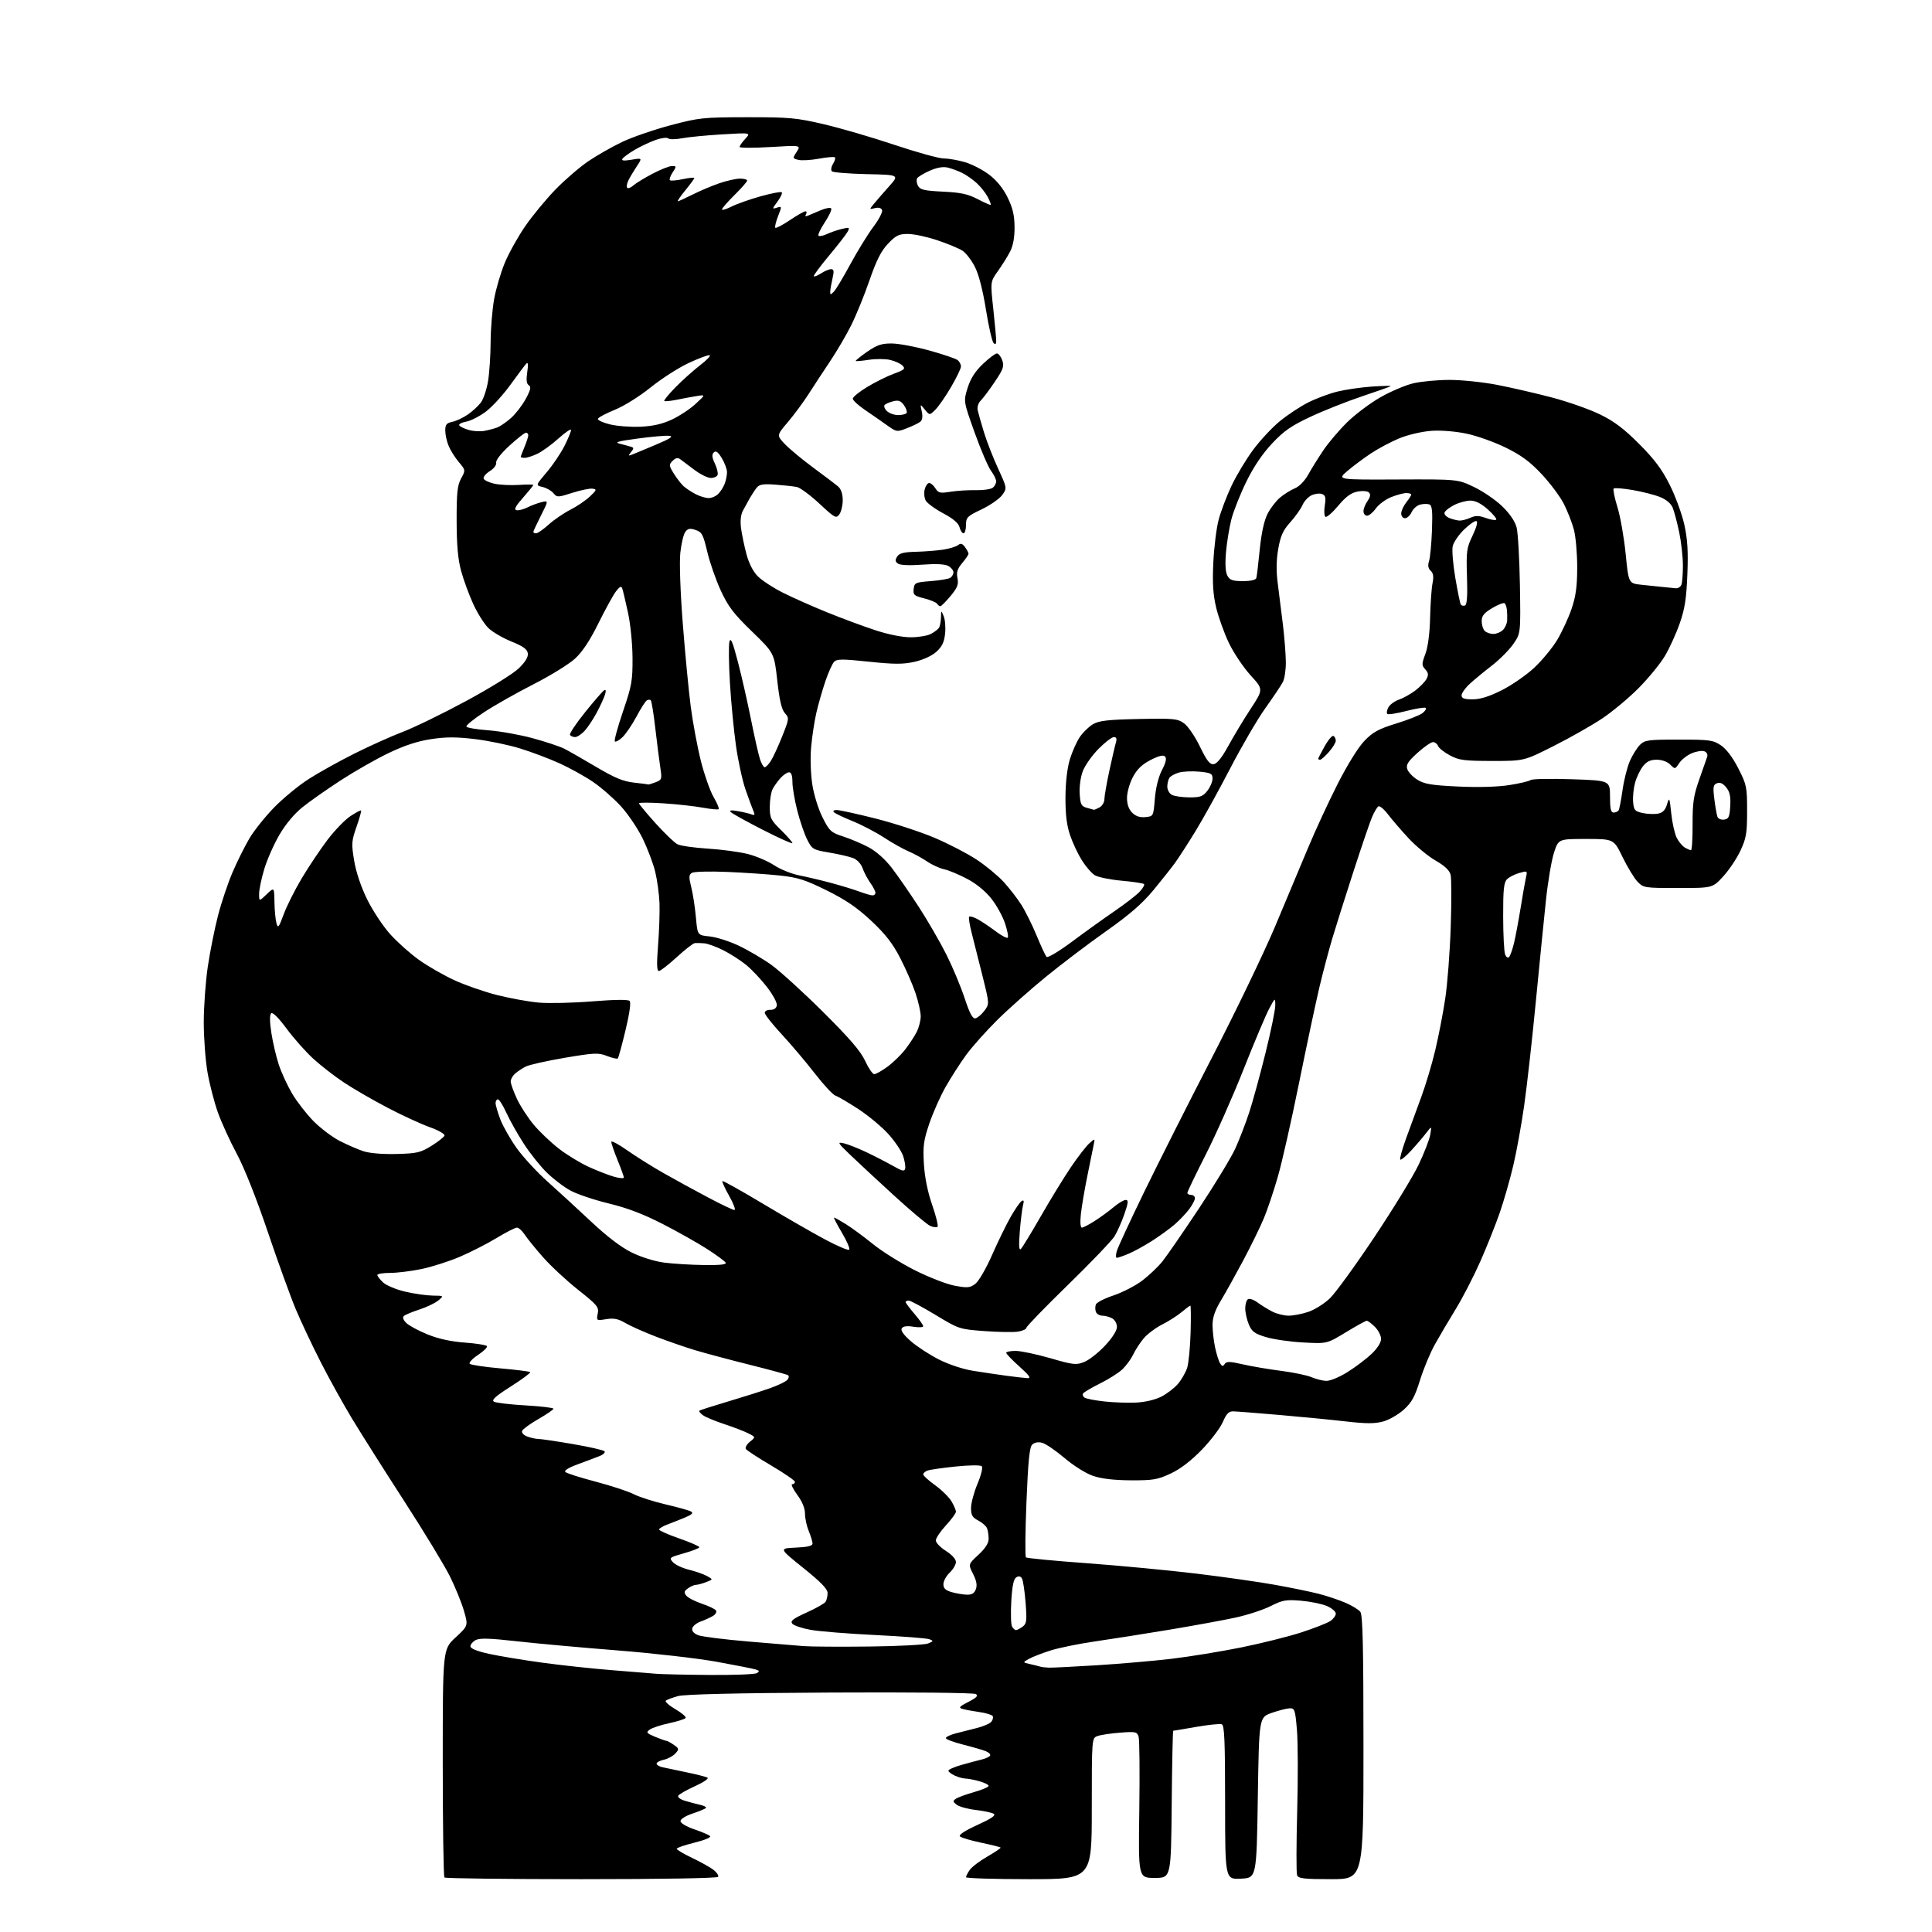<?xml version="1.0" encoding="UTF-8" standalone="no"?>
<svg 
  version="1.1" 
  xmlns="http://www.w3.org/2000/svg" 
  xmlns:xlink="http://www.w3.org/1999/xlink" 
  xmlns:svg="http://www.w3.org/2000/svg"
  xmlns:rdf="http://www.w3.org/1999/02/22-rdf-syntax-ns#"
  xmlns:cc="http://creativecommons.org/ns#"
  xmlns:dc="http://purl.org/dc/elements/1.1/"
  viewBox="0 0 768 768"
  width="768"
  height="768"
>
<style>svg {background-color: white; }</style>"
<path stroke="none" fill="black" fill-rule="evenodd" d="M231.11,747.00C201.53,747.00 177.03,746.70 176.67,746.33C176.30,745.97 176.00,725.41 176.00,700.64C176.00,655.62 176.00,655.62 181.07,650.94C186.13,646.26 186.13,646.26 184.44,640.38C183.51,637.15 181.01,630.98 178.87,626.67C176.74,622.37 168.54,608.87 160.66,596.67C152.77,584.48 143.47,569.77 139.98,564.00C136.49,558.23 130.88,548.10 127.51,541.50C124.14,534.90 119.68,525.45 117.60,520.50C115.52,515.55 110.50,501.69 106.45,489.69C101.96,476.43 97.14,464.28 94.14,458.69C91.43,453.64 88.03,446.20 86.59,442.16C85.16,438.13 83.31,430.98 82.49,426.28C81.67,421.58 81.00,412.64 81.00,406.40C81.00,400.16 81.72,390.21 82.60,384.28C83.48,378.35 85.30,369.23 86.65,364.00C88.00,358.77 90.62,350.98 92.47,346.68C94.32,342.38 97.34,336.33 99.17,333.24C101.00,330.15 105.42,324.62 109.00,320.95C112.58,317.28 118.76,312.20 122.74,309.66C126.72,307.11 134.85,302.58 140.81,299.60C146.77,296.61 155.43,292.71 160.07,290.94C164.71,289.17 176.10,283.63 185.38,278.61C194.67,273.60 204.04,267.79 206.20,265.69C208.86,263.11 210.02,261.18 209.81,259.70C209.58,258.07 207.94,256.88 203.29,255.01C199.88,253.63 195.77,251.23 194.15,249.67C192.54,248.11 189.84,243.84 188.15,240.17C186.46,236.50 184.29,230.57 183.31,227.00C182.04,222.32 181.54,216.72 181.52,207.00C181.50,195.86 181.81,192.92 183.30,190.20C185.09,186.92 185.09,186.90 182.40,183.70C180.91,181.94 179.09,179.05 178.35,177.28C177.61,175.51 177.00,172.76 177.00,171.16C177.00,168.79 177.51,168.15 179.75,167.70C181.26,167.39 184.03,166.10 185.91,164.82C187.78,163.55 190.15,161.37 191.17,159.99C192.19,158.62 193.47,154.79 194.01,151.49C194.55,148.20 195.01,141.22 195.03,136.00C195.05,130.78 195.68,123.09 196.42,118.93C197.16,114.77 199.10,108.20 200.73,104.32C202.36,100.45 206.02,93.91 208.86,89.80C211.70,85.69 217.08,79.18 220.80,75.34C224.53,71.50 230.40,66.44 233.85,64.10C237.30,61.76 243.38,58.30 247.37,56.40C251.36,54.51 259.99,51.53 266.56,49.79C277.89,46.79 279.45,46.62 297.00,46.60C313.80,46.58 316.60,46.84 327.50,49.39C334.10,50.93 346.76,54.62 355.62,57.60C364.49,60.57 373.30,63.00 375.19,63.00C377.09,63.00 380.90,63.67 383.67,64.49C386.43,65.31 390.75,67.56 393.27,69.48C396.23,71.74 398.79,74.92 400.54,78.50C402.58,82.66 403.26,85.59 403.30,90.27C403.33,94.40 402.73,97.68 401.53,100.00C400.54,101.92 398.36,105.41 396.70,107.74C393.67,111.98 393.67,111.98 394.84,122.74C395.48,128.66 396.00,134.38 396.00,135.45C396.00,136.82 395.68,137.08 394.95,136.35C394.37,135.77 393.01,129.80 391.93,123.09C390.70,115.41 389.08,109.11 387.55,106.10C386.22,103.47 383.99,100.57 382.61,99.67C381.23,98.76 376.74,96.89 372.62,95.51C368.51,94.13 363.24,93.00 360.92,93.00C357.31,93.00 356.15,93.57 353.01,96.87C350.25,99.77 348.41,103.41 345.62,111.48C343.58,117.39 340.30,125.44 338.33,129.36C336.36,133.29 332.63,139.65 330.05,143.50C327.47,147.35 323.63,153.20 321.52,156.50C319.41,159.80 315.66,164.88 313.19,167.79C308.69,173.08 308.69,173.08 312.09,176.63C313.97,178.58 319.10,182.82 323.50,186.06C327.90,189.29 332.29,192.63 333.25,193.47C334.34,194.43 335.00,196.43 335.00,198.81C335.00,200.90 334.39,203.45 333.65,204.47C332.38,206.20 331.87,205.93 325.71,200.19C322.09,196.83 318.08,193.86 316.81,193.60C315.54,193.33 311.72,192.91 308.31,192.66C303.38,192.29 301.86,192.54 300.81,193.85C300.09,194.76 298.86,196.62 298.07,198.00C297.29,199.38 296.05,201.62 295.32,203.00C294.46,204.61 294.20,207.11 294.58,210.00C294.91,212.47 295.88,217.12 296.74,220.33C297.73,224.01 299.40,227.25 301.28,229.13C302.92,230.77 307.38,233.68 311.20,235.60C315.02,237.52 322.95,241.05 328.82,243.43C334.70,245.81 343.32,249.01 348.00,250.54C353.13,252.23 358.68,253.33 362.00,253.33C365.03,253.33 368.63,252.74 370.00,252.02C371.38,251.29 372.83,250.21 373.23,249.60C373.64,249.00 374.00,247.15 374.05,245.50C374.13,242.50 374.13,242.50 375.15,245.00C375.71,246.38 375.95,249.51 375.68,251.97C375.32,255.31 374.44,257.11 372.18,259.13C370.39,260.73 366.89,262.33 363.54,263.08C358.97,264.10 355.52,264.09 345.38,263.03C334.74,261.91 332.66,261.92 331.55,263.11C330.83,263.87 329.26,267.37 328.07,270.89C326.88,274.40 325.28,280.03 324.50,283.39C323.73,286.75 322.80,292.88 322.44,297.00C322.05,301.29 322.25,307.63 322.90,311.82C323.54,315.95 325.32,321.68 326.99,324.98C329.72,330.38 330.33,330.95 335.22,332.53C338.12,333.47 342.69,335.41 345.36,336.84C348.31,338.42 351.89,341.61 354.48,344.98C356.83,348.03 361.68,355.04 365.27,360.56C368.85,366.09 373.79,374.63 376.25,379.55C378.71,384.47 381.95,392.24 383.46,396.80C385.47,402.89 386.61,405.03 387.74,404.80C388.59,404.64 390.19,403.28 391.30,401.80C393.32,399.10 393.32,399.10 390.65,388.30C389.18,382.36 387.24,374.68 386.35,371.23C385.45,367.78 384.96,364.71 385.26,364.40C385.57,364.10 387.09,364.56 388.66,365.42C390.22,366.27 393.41,368.41 395.74,370.16C398.08,371.91 400.26,373.07 400.59,372.74C400.93,372.40 400.44,369.84 399.51,367.04C398.59,364.25 396.13,359.82 394.06,357.20C391.73,354.25 388.06,351.25 384.40,349.33C381.16,347.62 377.05,345.91 375.28,345.54C373.51,345.16 370.45,343.76 368.47,342.41C366.49,341.07 363.21,339.28 361.19,338.44C359.16,337.59 354.77,335.13 351.44,332.96C348.11,330.79 342.49,327.85 338.94,326.42C335.40,324.99 332.07,323.41 331.55,322.91C330.96,322.35 331.38,322.00 332.64,322.00C333.76,322.00 340.71,323.53 348.09,325.39C355.46,327.26 366.00,330.70 371.50,333.04C377.00,335.38 384.47,339.24 388.10,341.63C391.74,344.01 396.58,348.00 398.88,350.48C401.17,352.97 404.37,357.10 405.99,359.65C407.61,362.20 410.34,367.71 412.07,371.89C413.79,376.08 415.58,379.89 416.03,380.38C416.49,380.86 421.00,378.16 426.18,374.30C431.30,370.48 438.91,365.02 443.09,362.16C447.26,359.31 451.72,355.86 453.01,354.49C454.29,353.13 455.08,351.75 454.76,351.43C454.44,351.11 450.42,350.50 445.84,350.09C441.25,349.67 436.46,348.69 435.20,347.91C433.94,347.14 431.63,344.48 430.07,342.00C428.51,339.52 426.39,335.02 425.37,332.00C424.04,328.10 423.51,323.73 423.54,317.00C423.57,311.08 424.22,305.40 425.26,301.94C426.19,298.88 427.97,294.85 429.23,292.99C430.48,291.13 432.86,288.83 434.50,287.87C436.91,286.47 440.48,286.07 452.67,285.81C466.60,285.53 468.08,285.67 470.67,287.53C472.24,288.65 475.06,292.77 477.00,296.79C479.76,302.49 480.92,303.96 482.48,303.76C483.79,303.59 485.77,301.10 488.28,296.50C490.38,292.65 494.37,286.02 497.16,281.77C502.23,274.03 502.23,274.03 497.11,268.43C494.30,265.35 490.44,259.60 488.53,255.64C486.63,251.68 484.34,245.31 483.43,241.47C482.20,236.26 481.92,231.72 482.32,223.50C482.61,217.45 483.57,209.80 484.45,206.50C485.34,203.20 487.64,197.16 489.56,193.08C491.49,189.00 495.36,182.56 498.17,178.77C500.98,174.99 505.77,169.85 508.83,167.36C511.89,164.87 516.93,161.55 520.02,159.99C523.12,158.42 528.32,156.48 531.58,155.67C534.84,154.87 541.03,153.96 545.35,153.67C549.66,153.38 553.03,153.30 552.83,153.50C552.64,153.70 547.53,155.51 541.49,157.53C535.44,159.55 526.23,163.20 521.00,165.65C513.32,169.24 510.39,171.27 505.67,176.29C501.84,180.36 498.33,185.57 495.43,191.49C493.00,196.45 490.32,203.20 489.48,206.50C488.64,209.80 487.68,215.68 487.35,219.57C486.95,224.17 487.14,227.40 487.90,228.82C488.86,230.61 489.96,231.00 494.07,231.00C497.21,231.00 499.19,230.54 499.42,229.75C499.61,229.06 500.22,223.97 500.77,218.42C501.43,211.89 502.51,206.93 503.85,204.30C504.98,202.07 507.22,199.15 508.82,197.80C510.42,196.45 513.08,194.80 514.72,194.12C516.48,193.39 518.65,191.17 520.02,188.69C521.30,186.39 524.01,182.03 526.05,179.00C528.09,175.97 532.35,170.96 535.52,167.85C538.69,164.74 544.62,160.28 548.70,157.95C552.77,155.62 558.67,153.11 561.80,152.37C564.94,151.63 571.41,151.02 576.20,151.02C580.98,151.01 589.53,151.90 595.20,153.00C600.86,154.10 610.66,156.36 616.97,158.02C623.28,159.69 631.83,162.69 635.97,164.71C641.63,167.46 645.51,170.38 651.58,176.47C657.70,182.61 660.65,186.55 663.75,192.75C666.01,197.25 668.61,204.35 669.54,208.54C670.82,214.31 671.12,219.12 670.75,228.33C670.37,237.95 669.74,242.04 667.71,247.83C666.30,251.87 663.65,257.69 661.82,260.76C659.99,263.83 655.31,269.56 651.42,273.49C647.53,277.42 641.00,282.86 636.92,285.59C632.84,288.32 624.17,293.24 617.66,296.52C605.83,302.50 605.83,302.50 593.16,302.49C582.05,302.48 579.99,302.21 576.37,300.28C574.10,299.07 571.98,297.39 571.65,296.54C571.33,295.69 570.42,295.00 569.63,295.00C568.84,295.00 566.06,296.93 563.46,299.28C559.66,302.73 558.86,304.00 559.42,305.73C559.79,306.93 561.62,308.84 563.47,309.98C566.23,311.69 569.10,312.16 579.66,312.66C587.62,313.03 595.33,312.81 599.94,312.09C604.04,311.45 607.86,310.54 608.44,310.08C609.03,309.62 616.36,309.48 624.75,309.76C640.00,310.27 640.00,310.27 640.00,316.64C640.00,321.51 640.34,323.00 641.44,323.00C642.23,323.00 643.13,322.60 643.43,322.12C643.73,321.63 644.44,317.97 645.00,313.97C645.57,309.98 646.88,304.80 647.92,302.46C648.95,300.12 650.74,297.26 651.90,296.10C653.82,294.18 655.12,294.00 667.35,294.00C679.60,294.00 680.98,294.19 684.10,296.29C686.26,297.74 688.78,301.08 691.00,305.43C694.32,311.94 694.50,312.83 694.50,322.40C694.50,331.25 694.17,333.20 691.84,338.18C690.38,341.30 687.28,345.91 684.96,348.43C680.75,353.00 680.75,353.00 667.05,353.00C653.68,353.00 653.29,352.94 650.92,350.46C649.59,349.06 646.92,344.67 645.00,340.71C641.50,333.50 641.50,333.50 630.50,333.50C619.50,333.50 619.50,333.50 617.72,339.00C616.75,342.02 615.30,350.57 614.52,358.00C613.73,365.43 611.92,383.65 610.48,398.50C609.05,413.35 606.98,431.80 605.88,439.50C604.78,447.20 602.82,458.00 601.51,463.50C600.21,469.00 597.82,477.32 596.20,482.00C594.59,486.68 591.12,495.37 588.50,501.32C585.87,507.27 581.47,515.82 578.71,520.32C575.95,524.82 572.19,531.20 570.35,534.50C568.51,537.80 565.86,544.17 564.47,548.66C562.42,555.25 561.18,557.51 558.02,560.36C555.87,562.30 552.18,564.42 549.81,565.07C546.49,565.97 543.08,565.97 535.00,565.04C529.23,564.38 517.30,563.22 508.50,562.46C499.70,561.70 491.47,561.06 490.21,561.04C488.46,561.01 487.50,561.99 486.10,565.26C485.10,567.61 481.35,572.55 477.77,576.26C473.47,580.70 469.27,583.92 465.38,585.74C460.15,588.19 458.39,588.49 449.50,588.45C442.81,588.41 437.84,587.83 434.50,586.68C431.64,585.71 426.78,582.66 423.14,579.57C419.65,576.60 415.64,573.88 414.24,573.52C412.63,573.12 411.17,573.40 410.29,574.28C409.24,575.33 408.68,581.01 408.03,597.09C407.55,608.86 407.46,618.77 407.83,619.09C408.20,619.42 419.07,620.46 432.00,621.40C444.93,622.35 464.50,624.20 475.50,625.53C486.50,626.86 500.68,628.87 507.00,630.02C513.33,631.16 521.07,632.76 524.20,633.56C527.34,634.37 532.06,635.94 534.70,637.06C537.34,638.18 540.06,639.83 540.75,640.74C541.71,642.00 542.00,654.39 542.00,694.69C542.00,747.00 542.00,747.00 529.11,747.00C518.33,747.00 516.12,746.74 515.61,745.43C515.28,744.57 515.30,733.21 515.65,720.18C516.00,707.16 515.96,692.56 515.56,687.75C514.87,679.64 514.66,679.01 512.66,679.08C511.47,679.12 508.25,679.95 505.50,680.91C500.50,682.67 500.50,682.67 500.00,714.59C499.50,746.50 499.50,746.50 493.25,746.80C487.00,747.10 487.00,747.10 487.00,716.52C487.00,692.14 486.73,685.83 485.68,685.43C484.96,685.15 480.40,685.62 475.55,686.46C470.70,687.31 466.58,688.00 466.38,688.00C466.19,688.00 465.91,701.16 465.77,717.25C465.50,746.50 465.50,746.50 459.00,746.50C452.50,746.50 452.50,746.50 452.89,719.47C453.10,704.61 452.98,691.50 452.61,690.34C451.99,688.40 451.41,688.28 445.22,688.76C441.52,689.04 437.49,689.66 436.25,690.11C434.00,690.95 434.00,690.95 434.00,718.98C434.00,747.00 434.00,747.00 409.00,747.00C395.25,747.00 384.00,746.65 384.00,746.22C384.00,745.79 384.68,744.48 385.51,743.29C386.34,742.11 389.52,739.71 392.57,737.96C395.62,736.21 397.95,734.62 397.75,734.42C397.55,734.22 394.04,733.35 389.96,732.49C385.87,731.63 382.10,730.50 381.59,729.99C381.00,729.40 383.60,727.70 388.52,725.46C394.13,722.90 396.00,721.62 395.02,721.01C394.25,720.54 391.04,719.85 387.88,719.49C384.72,719.12 381.32,718.19 380.32,717.43C378.73,716.22 378.69,715.91 380.00,715.02C380.82,714.47 384.09,713.27 387.25,712.37C390.41,711.47 393.00,710.37 393.00,709.92C393.00,709.46 391.31,708.63 389.25,708.05C387.19,707.48 384.73,707.01 383.80,707.01C382.86,707.00 380.95,706.48 379.55,705.84C378.15,705.20 377.00,704.31 377.00,703.87C377.00,703.42 379.36,702.39 382.25,701.57C385.14,700.75 388.74,699.79 390.26,699.43C391.78,699.07 393.27,698.38 393.57,697.89C393.87,697.41 393.07,696.60 391.81,696.10C390.54,695.60 386.46,694.42 382.75,693.48C379.04,692.54 376.00,691.40 376.00,690.93C376.00,690.46 377.69,689.63 379.75,689.09C381.81,688.55 385.62,687.58 388.22,686.94C390.82,686.30 393.44,685.17 394.06,684.43C394.67,683.69 394.91,682.67 394.60,682.16C394.28,681.65 391.88,680.93 389.26,680.56C386.64,680.19 383.62,679.63 382.55,679.31C380.95,678.84 381.37,678.35 384.96,676.52C388.24,674.84 388.96,674.09 387.90,673.41C387.10,672.90 362.19,672.64 330.00,672.81C292.56,673.01 272.15,673.49 269.50,674.23C267.30,674.84 265.13,675.65 264.68,676.03C264.23,676.42 265.93,677.94 268.46,679.42C270.98,680.90 272.83,682.47 272.55,682.91C272.28,683.35 269.35,684.29 266.04,684.99C262.72,685.70 259.24,686.84 258.29,687.53C256.74,688.66 256.96,688.96 260.40,690.40C262.52,691.28 264.54,692.00 264.90,692.00C265.26,692.00 266.58,692.72 267.84,693.60C269.99,695.11 270.03,695.31 268.46,697.04C267.54,698.06 265.49,699.17 263.90,699.52C262.30,699.87 261.00,700.56 261.00,701.06C261.00,701.56 262.01,702.20 263.25,702.48C264.49,702.77 268.81,703.68 272.86,704.51C276.91,705.34 280.69,706.31 281.26,706.66C281.83,707.01 279.59,708.53 276.28,710.03C272.97,711.53 269.98,713.22 269.63,713.80C269.26,714.39 270.40,715.27 272.24,715.83C274.03,716.37 276.79,717.11 278.37,717.46C279.95,717.81 280.95,718.38 280.61,718.73C280.26,719.07 277.85,720.06 275.24,720.93C272.58,721.81 270.50,723.12 270.50,723.90C270.50,724.71 272.82,726.10 275.96,727.17C278.96,728.19 281.81,729.41 282.28,729.88C282.77,730.37 280.04,731.51 276.07,732.48C272.18,733.44 269.00,734.53 269.00,734.92C269.00,735.31 271.78,736.95 275.17,738.57C278.56,740.18 282.39,742.32 283.68,743.33C284.97,744.34 285.76,745.57 285.45,746.08C285.12,746.62 262.76,747.00 231.11,747.00zM282.00,665.82C291.62,665.90 300.12,665.58 300.88,665.09C301.99,664.39 301.89,664.10 300.38,663.64C299.35,663.32 292.43,661.95 285.00,660.60C277.57,659.24 259.80,657.20 245.50,656.07C231.20,654.94 213.13,653.30 205.34,652.42C194.69,651.22 190.67,651.11 189.09,651.95C187.94,652.57 187.00,653.68 187.00,654.43C187.00,655.31 189.58,656.37 194.25,657.40C198.24,658.29 207.80,659.87 215.50,660.93C223.20,661.98 235.80,663.34 243.50,663.94C251.20,664.54 259.07,665.18 261.00,665.36C262.93,665.53 272.38,665.75 282.00,665.82zM417.00,662.92C418.38,662.96 426.93,662.53 436.00,661.97C445.07,661.40 458.35,660.26 465.50,659.42C472.65,658.58 485.16,656.54 493.31,654.90C501.45,653.25 512.25,650.55 517.31,648.90C522.36,647.25 527.51,645.24 528.75,644.43C529.99,643.62 531.00,642.27 531.00,641.43C531.00,640.59 529.36,639.21 527.37,638.38C525.37,637.54 520.74,636.61 517.08,636.30C511.21,635.81 509.81,636.06 505.12,638.44C502.20,639.92 495.91,641.98 491.15,643.01C486.39,644.05 474.40,646.24 464.50,647.89C454.60,649.53 441.36,651.62 435.08,652.52C428.80,653.43 420.93,655.04 417.58,656.10C414.24,657.16 410.38,658.67 409.00,659.44C406.50,660.84 406.50,660.84 409.50,661.51C411.15,661.87 412.95,662.33 413.50,662.51C414.05,662.69 415.62,662.88 417.00,662.92zM345.50,654.52C357.05,654.39 367.58,653.84 368.91,653.31C371.10,652.42 371.15,652.27 369.46,651.62C368.44,651.23 358.81,650.48 348.05,649.96C337.30,649.44 325.70,648.51 322.28,647.90C318.86,647.29 315.56,646.18 314.95,645.44C314.06,644.37 315.21,643.47 320.63,641.01C324.37,639.32 327.77,637.39 328.20,636.72C328.62,636.05 328.98,634.50 328.98,633.28C329.00,631.67 326.35,628.93 319.32,623.28C309.63,615.50 309.63,615.50 316.32,615.20C321.07,614.99 323.00,614.52 323.00,613.58C323.00,612.84 322.32,610.63 321.50,608.65C320.68,606.68 320.00,603.56 320.00,601.73C320.00,599.58 318.91,596.91 316.91,594.20C315.22,591.89 314.32,590.00 314.91,590.00C315.51,590.00 316.00,589.58 316.00,589.06C316.00,588.54 311.75,585.62 306.56,582.56C301.37,579.51 296.84,576.54 296.48,575.98C296.13,575.41 296.87,574.11 298.12,573.10C300.40,571.26 300.40,571.26 297.45,569.77C295.83,568.94 291.53,567.30 287.90,566.10C284.26,564.91 280.44,563.31 279.40,562.55C278.36,561.79 277.73,560.98 278.00,560.76C278.28,560.54 283.45,558.89 289.50,557.09C295.55,555.29 303.08,552.90 306.23,551.78C309.39,550.66 312.45,549.17 313.03,548.46C313.62,547.76 313.71,546.94 313.24,546.65C312.78,546.36 305.89,544.49 297.95,542.50C290.00,540.51 280.35,537.93 276.50,536.78C272.65,535.63 265.60,533.19 260.84,531.37C256.08,529.54 250.55,527.08 248.56,525.90C245.76,524.25 244.01,523.90 240.98,524.39C237.09,525.01 237.05,524.99 237.61,522.18C238.13,519.59 237.46,518.78 229.79,512.70C225.18,509.05 218.92,503.23 215.88,499.78C212.83,496.32 209.54,492.26 208.56,490.75C207.57,489.24 206.19,488.00 205.49,488.00C204.78,488.00 201.17,489.85 197.45,492.10C193.74,494.36 187.17,497.71 182.86,499.56C178.55,501.40 171.66,503.61 167.55,504.46C163.45,505.31 157.82,506.00 155.04,506.00C152.27,506.00 150.00,506.37 150.00,506.83C150.00,507.28 151.02,508.61 152.27,509.78C153.52,510.96 157.46,512.60 161.02,513.44C164.58,514.28 169.53,514.99 172.00,515.02C176.50,515.07 176.50,515.07 174.23,516.96C172.98,518.00 169.61,519.62 166.73,520.55C163.85,521.48 161.07,522.65 160.54,523.13C159.94,523.69 160.31,524.74 161.54,525.93C162.62,526.98 166.43,529.02 170.00,530.47C174.30,532.21 179.30,533.30 184.78,533.70C189.34,534.03 193.29,534.67 193.57,535.11C193.85,535.56 192.24,537.14 190.00,538.62C187.75,540.11 186.29,541.69 186.74,542.14C187.18,542.58 192.67,543.40 198.92,543.95C205.17,544.50 210.50,545.17 210.77,545.44C211.04,545.70 207.57,548.27 203.07,551.14C196.85,555.09 195.24,556.56 196.39,557.20C197.22,557.66 202.87,558.33 208.95,558.67C215.03,559.02 220.00,559.61 220.00,559.98C220.00,560.36 217.32,562.20 214.04,564.08C210.76,565.96 207.85,568.08 207.56,568.78C207.26,569.52 208.11,570.47 209.58,571.03C210.98,571.56 212.96,572.00 213.97,572.00C214.98,572.00 221.12,572.91 227.62,574.02C234.12,575.13 239.82,576.42 240.28,576.88C240.74,577.34 239.85,578.21 238.31,578.82C236.76,579.44 232.87,580.90 229.66,582.08C226.06,583.39 224.17,584.57 224.74,585.14C225.25,585.65 230.67,587.38 236.78,588.98C242.88,590.59 249.69,592.82 251.90,593.95C254.11,595.08 259.82,596.91 264.58,598.02C269.35,599.13 273.89,600.40 274.68,600.84C275.74,601.43 275.11,602.06 272.31,603.23C270.21,604.10 267.04,605.36 265.25,606.03C263.46,606.70 262.00,607.59 262.00,608.01C262.00,608.43 265.60,610.03 270.00,611.56C274.40,613.09 278.00,614.66 278.00,615.04C278.00,615.42 275.26,616.50 271.91,617.44C266.10,619.08 265.90,619.23 267.50,621.00C268.41,622.01 271.27,623.35 273.83,623.98C276.40,624.60 279.62,625.73 281.00,626.48C283.50,627.85 283.50,627.85 280.68,628.92C279.14,629.52 277.31,630.00 276.63,630.00C275.94,630.00 274.53,630.63 273.48,631.39C271.89,632.55 271.79,633.04 272.86,634.34C273.57,635.19 276.36,636.62 279.07,637.52C281.77,638.42 284.27,639.63 284.63,640.21C284.99,640.79 284.43,641.77 283.39,642.38C282.35,643.00 280.15,643.99 278.50,644.59C276.85,645.19 275.35,646.42 275.18,647.34C274.97,648.39 275.85,649.37 277.58,650.03C279.08,650.60 288.00,651.72 297.40,652.52C306.81,653.31 316.75,654.14 319.50,654.36C322.25,654.58 333.95,654.65 345.50,654.52zM403.86,648.00C404.28,648.00 405.45,647.39 406.47,646.65C408.11,645.45 408.25,644.35 407.69,637.11C407.34,632.61 406.70,628.29 406.26,627.51C405.73,626.55 404.99,626.38 403.99,627.01C402.93,627.66 402.36,630.41 402.00,636.54C401.73,641.27 401.86,645.79 402.30,646.57C402.74,647.36 403.44,648.00 403.86,648.00zM384.28,633.91C386.30,633.98 387.30,633.38 387.91,631.75C388.51,630.16 388.18,628.37 386.81,625.66C384.87,621.82 384.87,621.82 388.93,618.06C391.66,615.54 393.00,613.46 393.00,611.74C393.00,610.32 392.72,608.44 392.38,607.54C392.04,606.65 390.46,605.26 388.88,604.44C386.54,603.23 386.00,602.29 386.00,599.44C386.00,597.52 387.16,593.19 388.57,589.84C390.05,586.32 390.76,583.36 390.26,582.86C389.75,582.35 385.33,582.40 379.83,582.97C374.57,583.51 369.54,584.24 368.64,584.59C367.74,584.93 367.00,585.62 367.00,586.11C367.00,586.60 369.14,588.54 371.75,590.42C374.36,592.30 377.29,595.19 378.25,596.83C379.21,598.47 380.00,600.31 380.00,600.93C380.00,601.54 378.20,604.00 376.00,606.38C373.80,608.77 372.00,611.46 372.00,612.35C372.00,613.24 373.80,615.11 376.00,616.50C378.36,617.99 380.00,619.80 380.00,620.91C380.00,621.94 378.88,623.85 377.52,625.15C376.15,626.44 375.03,628.50 375.02,629.72C375.00,631.37 375.83,632.18 378.25,632.88C380.04,633.40 382.75,633.86 384.28,633.91zM451.53,557.55C455.18,557.38 459.18,556.44 461.65,555.18C463.91,554.03 466.89,551.73 468.29,550.07C469.69,548.41 471.31,545.58 471.90,543.78C472.49,541.97 473.11,535.66 473.28,529.75C473.45,523.84 473.40,519.00 473.19,519.00C472.97,519.00 471.42,520.15 469.75,521.56C468.08,522.96 464.59,525.19 461.99,526.51C459.39,527.82 456.09,530.30 454.65,532.00C453.22,533.70 451.34,536.59 450.48,538.41C449.61,540.23 447.69,542.87 446.20,544.29C444.72,545.71 440.71,548.25 437.31,549.93C433.91,551.62 430.86,553.42 430.54,553.93C430.23,554.44 430.52,555.20 431.19,555.62C431.86,556.03 435.36,556.70 438.96,557.10C442.56,557.50 448.21,557.70 451.53,557.55zM527.23,548.92C528.76,548.96 532.50,547.40 535.73,545.37C538.90,543.38 543.19,540.14 545.25,538.17C547.50,536.03 549.00,533.66 549.00,532.25C549.00,530.96 547.90,528.80 546.55,527.45C545.20,526.10 543.73,525.01 543.30,525.02C542.86,525.03 539.12,527.09 535.00,529.60C527.50,534.17 527.50,534.17 518.00,533.65C512.77,533.37 506.10,532.40 503.17,531.50C498.71,530.14 497.61,529.32 496.42,526.47C495.64,524.60 495.00,521.73 495.00,520.09C495.00,518.46 495.49,516.81 496.10,516.44C496.70,516.07 498.38,516.65 499.85,517.73C501.31,518.81 503.94,520.43 505.70,521.35C507.46,522.26 510.42,523.00 512.27,523.00C514.13,523.00 517.68,522.31 520.16,521.46C522.65,520.61 526.47,518.20 528.66,516.10C530.84,514.00 538.76,503.10 546.25,491.89C553.73,480.68 561.69,467.68 563.92,463.00C566.15,458.32 568.24,452.93 568.56,451.00C569.14,447.50 569.14,447.50 566.84,450.50C565.57,452.15 562.87,455.30 560.84,457.49C558.81,459.69 556.91,461.25 556.62,460.95C556.33,460.66 557.38,456.84 558.97,452.46C560.56,448.08 563.27,440.68 565.00,436.00C566.73,431.32 569.22,423.00 570.53,417.50C571.84,412.00 573.63,402.77 574.50,397.00C575.38,391.23 576.36,378.35 576.69,368.39C577.02,358.44 577.00,349.13 576.64,347.72C576.21,345.98 574.27,344.15 570.68,342.10C567.76,340.43 562.92,336.43 559.93,333.22C556.94,330.00 553.24,325.70 551.69,323.66C550.14,321.62 548.45,320.22 547.92,320.55C547.40,320.87 546.27,322.79 545.40,324.82C544.54,326.84 541.21,336.60 538.00,346.50C534.79,356.40 531.01,368.36 529.60,373.09C528.19,377.81 525.87,386.59 524.45,392.59C523.03,398.59 519.40,415.65 516.39,430.50C513.39,445.35 509.59,462.14 507.95,467.80C506.32,473.47 503.82,480.89 502.40,484.30C500.98,487.71 497.30,495.23 494.23,501.00C491.15,506.77 487.14,513.98 485.32,517.00C482.97,520.90 482.00,523.72 482.00,526.70C482.00,529.01 482.46,533.06 483.03,535.70C483.60,538.34 484.50,541.17 485.03,542.00C485.81,543.20 486.17,543.24 486.84,542.20C487.53,541.14 488.85,541.16 494.09,542.36C497.62,543.16 504.49,544.33 509.37,544.95C514.25,545.58 519.65,546.71 521.37,547.46C523.09,548.22 525.73,548.87 527.23,548.92zM408.50,547.84C409.99,547.91 409.15,546.73 405.23,543.22C402.33,540.62 399.97,538.16 399.98,537.75C399.99,537.34 401.69,537.00 403.75,537.01C405.81,537.01 412.00,538.32 417.50,539.90C426.68,542.56 427.79,542.68 431.00,541.40C432.93,540.63 436.64,537.72 439.25,534.93C442.18,531.80 444.00,528.94 444.00,527.47C444.00,526.12 443.15,524.62 442.07,524.04C441.00,523.47 439.25,523.00 438.17,523.00C437.10,523.00 435.95,522.33 435.64,521.50C435.32,520.67 435.31,519.35 435.62,518.55C435.92,517.76 439.07,516.14 442.60,514.97C446.14,513.79 451.25,511.16 453.96,509.13C456.66,507.09 460.31,503.64 462.06,501.46C463.80,499.28 470.38,489.75 476.67,480.27C482.96,470.79 489.44,460.10 491.07,456.52C492.69,452.93 495.17,446.51 496.57,442.25C497.97,437.99 500.89,427.33 503.06,418.57C505.23,409.81 506.98,401.26 506.95,399.57C506.91,396.52 506.89,396.53 504.50,401.00C503.17,403.48 498.62,414.27 494.37,425.00C490.13,435.73 483.36,450.99 479.33,458.92C475.30,466.85 472.00,473.71 472.00,474.17C472.00,474.63 472.68,475.00 473.50,475.00C474.32,475.00 475.00,475.59 475.00,476.31C475.00,477.02 473.99,478.97 472.75,480.63C471.51,482.30 468.93,485.02 467.00,486.69C465.07,488.37 461.00,491.32 457.95,493.27C454.90,495.22 450.68,497.53 448.58,498.40C446.48,499.28 444.39,500.00 443.95,500.00C443.50,500.00 443.51,498.76 443.97,497.25C444.42,495.74 449.27,485.27 454.74,474.00C460.22,462.73 472.36,438.64 481.73,420.49C491.10,402.33 502.37,378.93 506.78,368.49C511.18,358.04 517.13,343.88 519.99,337.00C522.86,330.12 528.14,318.71 531.74,311.62C535.64,303.95 539.94,297.03 542.39,294.49C545.76,291.00 548.02,289.77 555.00,287.61C559.67,286.17 564.37,284.32 565.43,283.50C566.49,282.69 567.08,281.75 566.74,281.41C566.41,281.08 562.97,281.62 559.11,282.61C555.25,283.61 551.81,284.14 551.46,283.80C551.12,283.45 551.31,282.28 551.90,281.19C552.48,280.10 554.39,278.71 556.14,278.10C557.89,277.49 560.82,275.85 562.65,274.46C564.48,273.06 566.47,271.00 567.07,269.88C567.92,268.28 567.81,267.45 566.57,266.08C565.11,264.47 565.12,263.94 566.62,259.91C567.64,257.15 568.34,251.77 568.49,245.50C568.62,240.00 569.05,233.87 569.45,231.87C569.98,229.24 569.78,227.87 568.72,226.89C567.71,225.94 567.51,224.77 568.07,223.01C568.51,221.63 569.03,216.13 569.23,210.78C569.51,203.20 569.29,200.94 568.22,200.53C567.46,200.24 565.81,200.26 564.55,200.58C563.28,200.89 561.75,202.24 561.15,203.58C560.54,204.91 559.36,206.00 558.52,206.00C557.68,206.00 557.00,205.16 557.00,204.13C557.00,203.11 557.90,201.13 559.00,199.73C560.10,198.33 561.00,196.92 561.00,196.59C561.00,196.27 560.11,196.00 559.02,196.00C557.93,196.00 555.23,196.73 553.01,197.61C550.79,198.50 548.05,200.53 546.92,202.11C545.79,203.70 544.22,205.00 543.43,205.00C542.64,205.00 542.00,204.20 542.00,203.22C542.00,202.24 542.73,200.41 543.62,199.14C544.74,197.54 544.91,196.51 544.19,195.79C543.59,195.19 541.66,195.03 539.64,195.41C537.08,195.89 535.01,197.41 531.97,201.03C529.68,203.77 527.40,205.75 526.90,205.44C526.40,205.13 526.28,203.11 526.62,200.96C527.12,197.82 526.91,196.90 525.56,196.39C524.63,196.03 522.77,196.24 521.42,196.85C520.07,197.47 518.43,199.21 517.78,200.74C517.12,202.26 514.94,205.34 512.92,207.59C509.99,210.85 509.04,212.98 508.12,218.21C507.33,222.74 507.28,227.00 507.95,232.12C508.48,236.18 509.40,243.55 510.00,248.50C510.59,253.45 511.11,260.03 511.14,263.13C511.18,266.22 510.64,269.82 509.95,271.13C509.27,272.43 506.14,277.10 503.00,281.50C499.86,285.90 493.56,296.70 489.00,305.50C484.43,314.30 478.21,325.55 475.17,330.50C472.13,335.45 468.50,341.07 467.10,343.00C465.70,344.93 461.85,349.79 458.53,353.81C454.12,359.16 449.10,363.52 439.86,370.05C432.90,374.95 422.10,383.13 415.86,388.22C409.61,393.31 400.86,401.08 396.41,405.49C391.97,409.89 386.40,416.14 384.05,419.36C381.70,422.59 378.03,428.30 375.89,432.07C373.76,435.83 370.83,442.42 369.39,446.71C367.13,453.41 366.84,455.65 367.27,462.75C367.60,468.07 368.77,473.85 370.56,479.00C372.09,483.39 373.04,487.29 372.68,487.66C372.31,488.02 370.97,487.85 369.71,487.28C368.45,486.70 362.06,481.34 355.53,475.37C348.99,469.39 341.13,462.10 338.07,459.16C332.95,454.25 332.73,453.87 335.39,454.47C336.98,454.82 341.03,456.42 344.39,458.01C347.75,459.61 352.52,462.07 355.00,463.47C358.71,465.58 359.56,465.77 359.82,464.51C360.00,463.67 359.64,461.43 359.01,459.53C358.38,457.62 355.76,453.72 353.18,450.85C350.61,447.99 345.22,443.49 341.20,440.87C337.19,438.25 333.09,435.85 332.10,435.53C331.10,435.22 327.42,431.25 323.92,426.73C320.41,422.20 314.50,415.21 310.77,411.19C307.05,407.17 304.00,403.31 304.00,402.61C304.00,401.91 305.00,401.38 306.22,401.42C307.59,401.47 308.58,400.82 308.80,399.70C309.01,398.69 307.29,395.47 304.89,392.36C302.54,389.31 298.79,385.34 296.56,383.53C294.33,381.72 290.24,379.10 287.49,377.72C284.73,376.34 281.35,375.11 279.99,374.99C278.62,374.87 276.93,374.83 276.24,374.89C275.55,374.95 272.29,377.48 269.00,380.50C265.71,383.52 262.51,386.00 261.90,386.00C261.10,386.00 261.01,383.11 261.59,375.75C262.04,370.11 262.29,362.57 262.16,359.00C262.02,355.43 261.25,349.80 260.45,346.50C259.64,343.20 257.39,337.26 255.46,333.30C253.52,329.33 249.62,323.56 246.79,320.46C243.96,317.37 238.99,313.03 235.74,310.82C232.49,308.61 226.53,305.30 222.50,303.47C218.47,301.63 211.42,298.97 206.83,297.55C202.25,296.12 194.12,294.44 188.77,293.80C181.31,292.91 177.22,292.91 171.27,293.83C165.92,294.64 160.66,296.38 154.40,299.39C149.39,301.80 140.84,306.68 135.40,310.22C129.95,313.77 123.16,318.54 120.31,320.82C117.10,323.37 113.59,327.55 111.14,331.73C108.95,335.45 106.22,341.58 105.08,345.36C103.94,349.13 103.00,353.60 103.00,355.29C103.00,358.37 103.00,358.37 106.00,355.50C109.00,352.63 109.00,352.63 109.10,358.56C109.15,361.83 109.51,365.61 109.89,366.97C110.50,369.15 110.82,368.75 112.77,363.47C113.97,360.18 117.23,353.69 120.01,349.04C122.79,344.39 127.39,337.53 130.22,333.80C133.06,330.07 137.14,325.85 139.28,324.43C141.43,323.01 143.34,322.00 143.53,322.19C143.71,322.38 142.90,325.30 141.72,328.68C139.73,334.34 139.66,335.40 140.79,342.16C141.54,346.69 143.51,352.56 145.94,357.50C148.10,361.90 152.20,368.10 155.03,371.27C157.87,374.44 163.03,379.06 166.51,381.54C169.98,384.02 176.29,387.65 180.54,389.61C184.79,391.58 192.45,394.24 197.57,395.54C202.70,396.84 210.18,398.20 214.19,398.55C218.21,398.90 227.76,398.68 235.42,398.06C244.16,397.35 249.68,397.28 250.28,397.88C250.87,398.47 250.27,402.80 248.65,409.54C247.24,415.43 245.86,420.48 245.58,420.75C245.31,421.03 243.38,420.58 241.29,419.77C237.84,418.42 236.33,418.49 224.45,420.50C217.27,421.72 210.30,423.29 208.95,423.99C207.60,424.69 205.71,425.94 204.75,426.78C203.79,427.62 203.00,429.03 203.01,429.90C203.02,430.78 204.13,433.88 205.48,436.79C206.83,439.69 209.87,444.36 212.22,447.16C214.57,449.96 219.09,454.25 222.26,456.69C225.43,459.14 230.83,462.41 234.26,463.96C237.69,465.51 242.19,467.24 244.25,467.81C246.31,468.38 248.00,468.50 248.00,468.09C248.00,467.68 246.88,464.58 245.50,461.19C244.13,457.81 243.00,454.54 243.00,453.93C243.00,453.32 245.81,454.80 249.25,457.22C252.69,459.64 259.10,463.67 263.50,466.17C267.90,468.68 275.86,473.04 281.19,475.86C286.51,478.69 291.35,481.00 291.94,481.00C292.53,481.00 291.61,478.50 289.89,475.45C288.17,472.40 286.94,469.73 287.17,469.50C287.39,469.28 294.53,473.26 303.04,478.36C311.54,483.45 322.63,489.84 327.68,492.55C332.72,495.26 337.17,497.16 337.56,496.77C337.95,496.38 336.65,493.35 334.68,490.03C332.70,486.71 331.30,484.00 331.56,484.00C331.83,484.00 333.94,485.19 336.27,486.63C338.60,488.08 343.43,491.64 347.00,494.53C350.57,497.43 358.05,502.10 363.61,504.91C369.17,507.72 376.33,510.50 379.51,511.09C384.62,512.03 385.60,511.94 387.72,510.33C389.06,509.32 392.00,504.24 394.32,498.97C396.62,493.73 399.95,486.91 401.71,483.80C403.48,480.70 405.46,477.83 406.12,477.43C406.98,476.90 407.13,477.37 406.67,479.09C406.32,480.42 405.74,485.10 405.39,489.50C404.94,495.08 405.07,497.20 405.80,496.50C406.38,495.95 409.95,490.09 413.74,483.48C417.53,476.87 422.91,468.09 425.69,463.98C428.47,459.87 431.77,455.60 433.02,454.50C435.29,452.50 435.29,452.50 434.77,455.00C434.49,456.38 433.34,462.00 432.23,467.50C431.11,473.00 429.95,479.86 429.65,482.75C429.32,485.87 429.49,488.00 430.07,488.00C430.60,488.00 432.95,486.78 435.27,485.28C437.60,483.79 440.98,481.31 442.78,479.78C444.59,478.25 446.70,477.00 447.48,477.00C448.63,477.00 448.54,478.02 446.97,482.60C445.91,485.68 444.13,489.66 443.03,491.45C441.92,493.24 433.59,501.94 424.51,510.78C415.43,519.62 408.00,527.29 408.00,527.82C408.00,528.35 406.54,529.03 404.75,529.33C402.96,529.64 396.94,529.54 391.37,529.13C381.34,528.38 381.15,528.31 371.85,522.68C366.68,519.56 361.90,517.00 361.23,517.00C360.55,517.00 360.00,517.27 360.00,517.59C360.00,517.92 361.57,520.02 363.50,522.27C365.43,524.52 367.00,526.73 367.00,527.19C367.00,527.65 365.26,527.74 363.13,527.40C360.50,526.98 359.00,527.19 358.47,528.05C357.95,528.88 359.20,530.64 362.09,533.16C364.52,535.27 369.50,538.53 373.18,540.39C377.02,542.35 382.75,544.26 386.68,544.89C390.43,545.50 396.43,546.39 400.00,546.87C403.57,547.35 407.40,547.79 408.50,547.84zM279.81,502.87C286.34,502.96 288.92,502.67 288.44,501.90C288.07,501.30 284.78,498.88 281.13,496.53C277.48,494.17 269.55,489.70 263.50,486.59C255.78,482.63 249.37,480.18 242.00,478.40C236.23,477.00 229.37,474.69 226.76,473.27C224.15,471.85 219.91,468.62 217.34,466.10C214.76,463.57 210.68,458.45 208.26,454.71C205.84,450.98 202.73,445.47 201.35,442.46C199.98,439.46 198.44,437.00 197.93,437.00C197.42,437.00 197.00,437.67 197.00,438.49C197.00,439.31 197.85,442.22 198.89,444.96C199.94,447.71 202.86,452.85 205.39,456.40C207.93,459.95 213.44,465.93 217.64,469.68C221.84,473.43 229.64,480.60 234.98,485.61C241.34,491.58 246.91,495.82 251.14,497.90C254.93,499.76 260.26,501.42 264.05,501.91C267.60,502.37 274.69,502.80 279.81,502.87zM157.58,458.73C165.72,458.52 167.17,458.19 171.50,455.50C174.16,453.85 176.50,452.00 176.70,451.40C176.90,450.79 174.24,449.28 170.78,448.05C167.33,446.81 159.78,443.33 154.00,440.31C148.22,437.28 140.46,432.79 136.74,430.32C133.02,427.85 127.53,423.60 124.55,420.87C121.57,418.15 116.78,412.76 113.92,408.90C110.62,404.44 108.37,402.23 107.77,402.83C107.16,403.44 107.20,406.30 107.88,410.65C108.46,414.43 109.79,420.08 110.82,423.21C111.86,426.35 114.23,431.51 116.10,434.68C117.97,437.86 121.79,442.78 124.58,445.63C127.38,448.47 132.10,452.04 135.08,453.56C138.06,455.08 142.30,456.92 144.50,457.64C146.90,458.43 152.14,458.87 157.58,458.73zM347.52,427.00C348.17,427.00 350.48,425.71 352.66,424.13C354.84,422.55 358.00,419.51 359.68,417.38C361.35,415.25 363.46,412.06 364.36,410.30C365.26,408.54 366.00,405.71 366.00,404.02C366.00,402.32 365.06,398.14 363.91,394.72C362.76,391.30 360.01,385.01 357.80,380.74C354.78,374.93 351.88,371.22 346.26,365.97C340.69,360.76 336.13,357.66 328.62,353.95C320.10,349.73 317.16,348.80 310.00,348.03C305.32,347.53 295.88,346.89 289.00,346.60C282.12,346.31 275.85,346.48 275.04,346.97C273.82,347.73 273.78,348.63 274.79,352.69C275.45,355.33 276.28,360.71 276.63,364.64C277.27,371.77 277.27,371.77 281.99,372.23C284.59,372.47 289.77,374.11 293.50,375.85C297.23,377.60 303.10,381.04 306.54,383.49C309.98,385.94 319.25,394.38 327.15,402.23C337.77,412.79 342.13,417.86 343.92,421.75C345.25,424.64 346.87,427.00 347.52,427.00zM599.90,380.42C600.35,379.91 601.23,377.43 601.84,374.90C602.45,372.37 603.63,366.07 604.47,360.90C605.30,355.73 606.26,350.28 606.60,348.79C607.21,346.13 607.15,346.10 603.91,347.03C602.09,347.55 599.90,348.67 599.05,349.53C597.80,350.77 597.50,353.67 597.53,364.29C597.54,371.55 597.89,378.36 598.31,379.42C598.75,380.53 599.42,380.95 599.90,380.42zM346.75,355.93C347.44,355.97 348.00,355.51 348.00,354.90C348.00,354.30 347.08,352.52 345.96,350.95C344.84,349.38 343.46,346.76 342.90,345.14C342.30,343.43 340.74,341.74 339.19,341.12C337.71,340.54 333.45,339.55 329.71,338.92C323.22,337.83 322.84,337.61 320.90,333.81C319.79,331.63 318.00,326.43 316.94,322.26C315.87,318.09 315.00,312.95 315.00,310.84C315.00,308.32 314.55,307.00 313.67,307.00C312.95,307.00 311.43,308.01 310.30,309.25C309.17,310.49 307.74,312.48 307.12,313.68C306.51,314.89 306.00,318.05 306.00,320.73C306.00,325.16 306.39,325.97 310.50,330.00C312.98,332.43 315.00,334.75 315.00,335.15C315.00,335.55 309.71,333.18 303.25,329.88C296.79,326.58 291.05,323.40 290.50,322.82C289.80,322.08 290.65,321.96 293.32,322.44C295.42,322.81 297.86,323.39 298.74,323.73C300.02,324.22 300.18,323.95 299.51,322.42C299.05,321.37 297.65,317.57 296.40,314.00C295.15,310.43 293.43,302.55 292.57,296.50C291.71,290.45 290.62,279.20 290.16,271.50C289.70,263.80 289.61,256.41 289.96,255.08C290.45,253.23 291.25,255.14 293.32,263.08C294.82,268.81 297.16,279.12 298.53,286.00C299.91,292.88 301.51,299.96 302.09,301.75C302.68,303.54 303.52,305.00 303.96,305.00C304.41,305.00 305.49,303.90 306.38,302.55C307.26,301.20 309.30,296.81 310.90,292.80C313.72,285.73 313.76,285.44 312.01,283.50C310.71,282.06 309.86,278.42 308.98,270.55C307.76,259.60 307.76,259.60 298.92,251.03C291.63,243.97 289.46,241.12 286.53,234.77C284.57,230.53 282.15,223.59 281.15,219.34C279.52,212.44 279.02,211.51 276.50,210.67C274.24,209.91 273.42,210.07 272.41,211.46C271.71,212.41 270.82,216.13 270.44,219.72C270.03,223.56 270.43,235.15 271.42,247.88C272.34,259.77 273.77,274.68 274.59,281.00C275.42,287.32 277.23,297.00 278.61,302.50C280.00,308.00 282.27,314.45 283.66,316.83C285.04,319.21 285.96,321.38 285.69,321.65C285.42,321.92 282.57,321.65 279.36,321.06C276.14,320.46 269.12,319.69 263.76,319.34C258.39,318.99 254.00,318.98 254.00,319.32C254.00,319.66 256.95,323.21 260.56,327.22C264.16,331.22 268.10,335.00 269.31,335.61C270.51,336.23 276.00,337.01 281.50,337.35C287.00,337.70 294.18,338.68 297.45,339.53C300.73,340.38 305.38,342.39 307.80,343.99C310.21,345.59 314.73,347.40 317.84,348.01C320.95,348.63 326.65,349.98 330.50,351.01C334.35,352.05 339.30,353.56 341.50,354.38C343.70,355.19 346.06,355.89 346.75,355.93zM672.19,337.97C672.57,337.99 672.86,333.38 672.83,327.74C672.80,319.13 673.22,316.27 675.43,309.99C676.88,305.87 678.32,301.77 678.62,300.89C678.94,299.94 678.49,299.02 677.52,298.65C676.62,298.30 674.37,298.65 672.52,299.43C670.67,300.20 668.41,301.96 667.51,303.35C665.88,305.83 665.84,305.84 663.93,303.93C662.77,302.77 660.63,302.00 658.57,302.00C656.06,302.00 654.59,302.70 653.08,304.63C651.94,306.08 650.53,309.03 649.95,311.20C649.36,313.36 649.03,316.77 649.19,318.78C649.47,322.05 649.86,322.51 653.00,323.19C654.92,323.61 657.68,323.71 659.12,323.42C661.00,323.05 662.01,321.99 662.68,319.70C663.56,316.73 663.68,316.99 664.35,323.38C664.75,327.16 665.74,331.53 666.54,333.08C667.34,334.63 668.79,336.36 669.75,336.92C670.71,337.48 671.81,337.95 672.19,337.97zM685.38,325.80C687.18,325.55 687.55,324.72 687.80,320.42C688.02,316.61 687.62,314.75 686.20,313.00C684.92,311.42 683.74,310.88 682.54,311.35C681.02,311.93 680.87,312.80 681.48,317.67C681.87,320.77 682.42,323.94 682.72,324.71C683.01,325.48 684.21,325.97 685.38,325.80zM455.31,324.81C458.50,324.50 458.50,324.50 459.07,317.50C459.43,313.14 460.49,308.85 461.90,306.13C463.46,303.11 463.84,301.44 463.12,300.72C462.41,300.01 460.63,300.44 457.36,302.12C453.96,303.87 451.99,305.77 450.32,308.93C449.04,311.34 448.00,315.04 448.00,317.16C448.00,319.70 448.69,321.69 450.06,323.06C451.47,324.47 453.12,325.02 455.31,324.81zM434.82,321.90C434.99,321.96 436.00,321.53 437.07,320.96C438.13,320.40 439.01,318.93 439.01,317.71C439.02,316.50 439.90,311.45 440.96,306.50C442.03,301.55 443.20,296.49 443.57,295.25C444.04,293.64 443.82,293.00 442.77,293.00C441.96,293.00 439.21,295.12 436.65,297.72C434.09,300.31 431.30,304.28 430.44,306.53C429.55,308.85 429.01,312.73 429.19,315.52C429.46,319.77 429.83,320.51 432.00,321.11C433.38,321.49 434.64,321.85 434.82,321.90zM472.68,316.97C477.10,317.00 478.16,316.62 479.93,314.37C481.07,312.92 482.00,310.72 482.00,309.49C482.00,307.53 481.37,307.19 476.80,306.75C473.94,306.48 470.26,306.64 468.62,307.11C466.98,307.58 465.28,308.53 464.84,309.23C464.39,309.93 464.02,311.49 464.02,312.70C464.01,313.91 464.79,315.36 465.75,315.92C466.71,316.48 469.83,316.95 472.68,316.97zM257.68,311.85C257.79,311.93 259.07,311.54 260.55,310.98C263.09,310.02 263.19,309.73 262.50,305.23C262.10,302.63 261.21,295.65 260.52,289.72C259.84,283.79 259.02,278.68 258.70,278.37C258.39,278.06 257.67,278.09 257.11,278.43C256.54,278.78 254.67,281.71 252.95,284.95C251.22,288.18 248.73,291.84 247.41,293.08C246.09,294.33 244.73,295.07 244.40,294.73C244.07,294.40 245.53,289.04 247.65,282.81C251.14,272.56 251.49,270.56 251.44,261.50C251.41,255.92 250.61,247.96 249.63,243.50C248.67,239.10 247.66,234.83 247.38,234.01C246.99,232.84 246.45,233.06 244.91,235.01C243.84,236.38 240.70,242.07 237.94,247.65C234.54,254.55 231.55,259.09 228.61,261.79C226.23,263.98 218.84,268.56 212.17,271.95C205.51,275.35 196.65,280.35 192.48,283.08C188.31,285.80 185.13,288.40 185.41,288.86C185.70,289.32 189.66,289.98 194.22,290.32C198.77,290.66 206.67,292.07 211.78,293.46C216.88,294.84 222.50,296.71 224.28,297.61C226.05,298.50 231.78,301.77 237.00,304.87C244.34,309.22 247.75,310.64 252.00,311.10C255.03,311.43 257.58,311.77 257.68,311.85zM524.78,302.00C524.35,302.00 524.00,301.83 524.00,301.63C524.00,301.42 525.16,299.17 526.59,296.62C528.01,294.07 529.59,292.24 530.09,292.55C530.59,292.86 531.00,293.72 531.00,294.46C531.00,295.19 529.77,297.19 528.28,298.90C526.78,300.60 525.20,302.00 524.78,302.00zM228.61,293.00C227.79,293.00 226.88,292.61 226.58,292.13C226.28,291.65 228.96,287.62 232.54,283.18C236.11,278.74 239.52,274.80 240.12,274.42C240.86,273.97 240.98,274.51 240.49,276.12C240.10,277.43 238.61,280.67 237.19,283.31C235.78,285.96 233.60,289.22 232.36,290.56C231.11,291.90 229.43,293.00 228.61,293.00zM585.37,278.00C588.38,278.00 591.96,276.89 596.90,274.41C600.85,272.44 606.65,268.43 609.79,265.52C612.93,262.60 617.07,257.60 618.99,254.41C620.91,251.22 623.48,245.66 624.71,242.06C626.43,237.01 626.95,233.20 626.96,225.50C626.97,220.00 626.37,213.25 625.64,210.50C624.90,207.75 623.11,203.16 621.65,200.29C620.20,197.43 616.25,192.13 612.87,188.52C608.23,183.56 604.77,180.99 598.62,177.97C594.15,175.76 587.12,173.25 583.00,172.39C578.58,171.46 572.83,171.00 569.00,171.26C565.41,171.51 559.81,172.80 556.49,174.14C553.19,175.48 548.00,178.22 544.97,180.23C541.95,182.24 537.69,185.42 535.52,187.30C531.57,190.71 531.57,190.71 555.54,190.60C579.50,190.50 579.50,190.50 586.00,193.62C589.58,195.34 594.61,198.79 597.19,201.30C600.17,204.19 602.25,207.25 602.88,209.68C603.42,211.78 604.01,222.12 604.19,232.66C604.50,251.82 604.50,251.82 601.49,256.11C599.83,258.47 596.01,262.30 592.99,264.62C589.97,266.95 586.04,270.19 584.25,271.84C582.46,273.48 581.00,275.54 581.00,276.41C581.00,277.62 582.05,278.00 585.37,278.00zM593.63,252.00C594.85,252.00 596.56,251.29 597.43,250.43C598.29,249.56 599.05,247.88 599.12,246.68C599.18,245.48 599.14,243.60 599.03,242.50C598.92,241.40 598.53,240.20 598.16,239.82C597.80,239.45 595.59,240.29 593.25,241.68C589.92,243.65 589.00,244.79 589.00,246.90C589.00,248.39 589.54,250.14 590.20,250.80C590.86,251.46 592.40,252.00 593.63,252.00zM373.81,240.98C373.43,240.99 372.84,240.55 372.50,240.00C372.16,239.45 369.86,238.49 367.39,237.87C363.36,236.85 362.92,236.46 363.20,234.12C363.48,231.65 363.88,231.47 370.00,231.00C373.57,230.72 377.06,230.14 377.75,229.69C378.44,229.25 379.00,228.25 379.00,227.48C379.00,226.70 378.06,225.57 376.91,224.95C375.56,224.23 371.94,224.06 366.66,224.46C361.72,224.84 357.91,224.68 357.00,224.07C355.84,223.28 355.75,222.66 356.61,221.28C357.47,219.91 359.20,219.46 364.11,219.34C367.63,219.25 372.52,218.86 375.00,218.48C377.48,218.09 380.11,217.28 380.86,216.68C381.89,215.84 382.55,216.04 383.61,217.48C384.37,218.53 385.00,219.71 385.00,220.11C385.00,220.52 383.88,222.18 382.50,223.81C380.57,226.11 380.14,227.47 380.61,229.82C381.11,232.31 380.61,233.61 377.86,236.92C376.01,239.14 374.19,240.97 373.81,240.98zM582.34,240.71C583.15,240.42 583.40,237.01 583.15,229.28C582.83,219.10 583.00,217.84 585.38,212.88C586.95,209.60 587.54,207.36 586.89,207.14C586.30,206.94 584.08,208.47 581.95,210.55C579.83,212.62 577.81,215.59 577.47,217.14C577.13,218.69 577.60,224.35 578.51,229.72C579.43,235.08 580.40,239.84 580.68,240.29C580.96,240.74 581.70,240.93 582.34,240.71zM666.14,233.84C667.05,233.93 668.06,233.29 668.39,232.42C668.73,231.55 668.99,228.06 668.98,224.67C668.97,221.28 668.30,215.35 667.49,211.50C666.68,207.65 665.52,203.29 664.92,201.82C664.22,200.13 662.36,198.56 659.86,197.56C657.68,196.69 652.79,195.44 648.98,194.79C645.18,194.14 641.79,193.87 641.46,194.21C641.13,194.54 641.80,197.85 642.95,201.57C644.10,205.29 645.57,213.63 646.22,220.12C647.39,231.91 647.39,231.91 652.45,232.45C655.23,232.75 659.08,233.15 661.00,233.34C662.92,233.53 665.24,233.75 666.14,233.84zM213.13,212.00C213.75,212.00 215.98,210.44 218.09,208.54C220.20,206.63 224.08,203.98 226.71,202.64C229.35,201.30 232.85,198.93 234.50,197.36C237.23,194.77 237.32,194.49 235.50,194.25C234.40,194.11 230.80,194.86 227.50,195.91C221.74,197.76 221.44,197.76 220.00,196.04C219.18,195.06 217.24,193.95 215.70,193.59C212.90,192.94 212.90,192.94 217.33,187.72C219.76,184.85 222.94,180.15 224.38,177.28C225.82,174.41 227.00,171.56 227.00,170.94C227.00,170.32 224.77,171.82 222.04,174.27C219.31,176.73 215.53,179.47 213.64,180.37C211.75,181.27 209.48,182.00 208.60,182.00C207.72,182.00 207.00,181.83 207.00,181.62C207.00,181.41 207.68,179.63 208.50,177.65C209.32,175.68 210.00,173.60 210.00,173.03C210.00,172.46 209.59,172.00 209.08,172.00C208.57,172.00 205.63,174.31 202.53,177.14C199.24,180.15 197.04,182.95 197.24,183.89C197.43,184.81 196.34,186.26 194.71,187.28C193.14,188.26 192.03,189.60 192.25,190.25C192.47,190.91 194.41,191.82 196.57,192.29C198.73,192.76 203.09,192.97 206.25,192.76C209.41,192.55 212.00,192.56 212.00,192.78C212.00,193.01 210.15,195.29 207.90,197.85C204.88,201.27 204.20,202.58 205.33,202.81C206.18,202.98 208.13,202.48 209.68,201.70C211.23,200.92 213.75,199.98 215.28,199.61C218.05,198.95 218.05,198.95 215.03,204.95C213.36,208.24 212.00,211.18 212.00,211.47C212.00,211.76 212.51,212.00 213.13,212.00zM383.02,212.00C382.48,212.00 381.77,210.92 381.43,209.59C381.02,207.96 378.94,206.18 374.92,204.04C371.67,202.31 368.55,200.02 367.98,198.96C367.41,197.91 367.24,195.91 367.58,194.52C367.93,193.13 368.73,192.00 369.37,192.00C370.00,192.00 371.11,192.95 371.84,194.12C373.01,195.99 373.71,196.15 377.83,195.48C380.40,195.07 384.94,194.78 387.92,194.85C390.90,194.91 393.94,194.47 394.67,193.86C395.40,193.25 396.00,192.12 396.00,191.34C396.00,190.56 395.07,188.66 393.93,187.12C392.79,185.57 389.86,178.73 387.42,171.91C382.98,159.50 382.98,159.50 384.65,154.19C385.81,150.48 387.63,147.63 390.71,144.69C393.13,142.39 395.64,140.50 396.28,140.50C396.92,140.50 397.88,141.73 398.41,143.22C399.23,145.57 398.83,146.75 395.48,151.72C393.34,154.90 390.82,158.27 389.88,159.21C388.84,160.25 388.37,161.82 388.68,163.21C388.96,164.47 390.09,168.43 391.19,172.00C392.29,175.57 394.80,182.00 396.77,186.28C400.34,194.06 400.34,194.06 398.39,196.78C397.31,198.28 393.63,200.83 390.22,202.47C384.46,205.21 384.00,205.67 384.00,208.72C384.00,210.52 383.56,212.00 383.02,212.00zM580.20,206.94C581.14,206.97 583.07,206.47 584.50,205.82C586.53,204.89 587.88,204.91 590.62,205.91C592.56,206.61 594.42,206.91 594.75,206.58C595.08,206.26 593.58,204.41 591.42,202.49C588.79,200.15 586.51,199.00 584.50,199.00C582.85,199.00 579.95,199.79 578.06,200.75C576.17,201.71 574.44,203.06 574.23,203.75C574.01,204.44 574.88,205.42 576.17,205.94C577.45,206.45 579.27,206.90 580.20,206.94zM281.68,197.99C282.88,198.00 284.60,197.26 285.51,196.34C286.42,195.43 287.58,193.61 288.08,192.28C288.59,190.95 289.00,188.89 289.00,187.68C288.99,186.48 288.06,183.98 286.93,182.12C285.40,179.61 284.57,179.03 283.74,179.86C282.91,180.69 283.02,181.83 284.16,184.24C285.00,186.03 285.50,188.06 285.26,188.75C285.03,189.44 283.81,190.00 282.57,190.00C281.32,190.00 278.37,188.54 276.00,186.75C273.64,184.96 271.10,183.06 270.37,182.52C269.44,181.83 268.54,182.03 267.39,183.18C265.85,184.72 265.88,185.08 267.84,188.23C268.99,190.10 270.74,192.36 271.72,193.25C272.70,194.13 274.85,195.56 276.50,196.42C278.15,197.28 280.48,197.99 281.68,197.99zM251.00,180.81C251.82,180.50 256.10,178.73 260.50,176.87C266.54,174.33 267.89,173.44 266.00,173.24C264.62,173.09 259.00,173.58 253.50,174.33C245.44,175.42 244.08,175.82 246.50,176.42C248.15,176.83 250.11,177.36 250.86,177.60C252.01,177.96 252.01,178.28 250.86,179.70C249.70,181.13 249.72,181.29 251.00,180.81zM192.50,171.29C194.15,170.99 196.46,170.38 197.64,169.94C198.82,169.50 201.29,167.80 203.14,166.16C204.99,164.52 207.62,161.10 209.00,158.56C210.94,154.96 211.21,153.75 210.21,153.13C209.30,152.57 209.12,151.04 209.59,147.92C210.03,144.98 209.92,143.84 209.26,144.50C208.71,145.05 205.91,148.78 203.03,152.78C200.15,156.79 195.76,161.62 193.28,163.51C190.80,165.40 187.26,167.24 185.40,167.59C183.54,167.93 182.26,168.61 182.56,169.09C182.86,169.57 184.54,170.39 186.30,170.90C188.06,171.42 190.85,171.59 192.50,171.29zM360.48,170.24C356.52,171.78 356.38,171.75 352.48,168.96C350.29,167.39 346.36,164.66 343.75,162.89C341.14,161.11 339.00,159.13 339.00,158.47C339.00,157.82 341.59,155.72 344.75,153.81C347.91,151.90 352.68,149.53 355.35,148.55C359.58,146.99 360.01,146.58 358.74,145.31C357.94,144.51 355.71,143.50 353.78,143.06C351.86,142.63 348.08,142.61 345.39,143.03C342.70,143.44 340.36,143.65 340.18,143.49C340.00,143.33 342.03,141.69 344.68,139.85C348.61,137.13 350.43,136.51 354.50,136.54C357.25,136.56 363.98,137.82 369.46,139.34C374.94,140.86 380.00,142.58 380.71,143.17C381.42,143.76 382.00,144.89 382.00,145.68C382.00,146.47 380.24,150.12 378.09,153.80C375.94,157.49 373.14,161.54 371.86,162.82C369.53,165.14 369.53,165.14 367.64,162.82C365.75,160.50 365.75,160.50 366.42,163.59C366.86,165.63 366.65,167.02 365.79,167.68C365.08,168.23 362.69,169.39 360.48,170.24zM254.55,169.63C259.52,169.41 263.22,168.58 267.05,166.79C270.05,165.40 274.30,162.60 276.50,160.56C280.50,156.87 280.50,156.87 277.00,157.43C275.07,157.73 271.48,158.40 269.00,158.91C266.52,159.41 264.30,159.63 264.06,159.39C263.82,159.15 265.84,156.69 268.56,153.91C271.28,151.14 275.66,147.22 278.29,145.20C280.93,143.18 282.64,141.38 282.11,141.20C281.57,141.02 277.84,142.40 273.82,144.27C269.79,146.14 262.98,150.50 258.67,153.98C254.17,157.60 248.07,161.41 244.33,162.93C240.75,164.38 237.75,166.00 237.66,166.52C237.57,167.05 239.75,168.03 242.50,168.71C245.25,169.38 250.67,169.79 254.55,169.63zM357.01,165.00C358.59,165.00 360.11,164.62 360.40,164.16C360.68,163.70 360.21,162.32 359.35,161.08C358.13,159.34 357.18,158.99 355.14,159.49C353.69,159.85 352.13,160.50 351.69,160.94C351.24,161.37 351.61,162.46 352.51,163.36C353.41,164.26 355.43,165.00 357.01,165.00zM331.45,115.96C332.25,115.16 335.22,110.22 338.04,105.00C340.87,99.78 344.98,93.11 347.17,90.18C349.37,87.26 350.93,84.26 350.64,83.51C350.31,82.65 349.27,82.37 347.81,82.73C345.50,83.31 345.50,83.31 347.49,80.91C348.59,79.58 351.29,76.47 353.49,74.00C357.50,69.50 357.50,69.50 344.52,69.22C337.38,69.06 331.15,68.55 330.69,68.09C330.22,67.62 330.42,66.30 331.13,65.16C331.84,64.02 332.18,62.85 331.88,62.55C331.58,62.25 328.73,62.49 325.54,63.08C322.35,63.67 318.67,63.88 317.36,63.55C315.04,62.97 315.02,62.90 316.70,60.34C318.41,57.72 318.41,57.72 306.21,58.45C299.49,58.85 294.00,58.83 294.00,58.40C294.00,57.98 295.01,56.53 296.25,55.18C298.50,52.73 298.50,52.73 287.00,53.42C280.68,53.80 273.48,54.50 271.00,54.98C268.52,55.46 266.11,55.47 265.63,55.01C265.16,54.55 262.92,54.82 260.67,55.62C258.41,56.41 254.66,58.18 252.33,59.54C250.01,60.91 247.80,62.52 247.43,63.12C246.95,63.89 248.02,64.00 251.05,63.49C255.34,62.77 255.34,62.77 253.12,66.13C251.89,67.98 250.39,70.51 249.78,71.75C249.17,72.99 248.97,74.30 249.33,74.66C249.69,75.03 250.78,74.61 251.74,73.74C252.71,72.86 256.13,70.77 259.35,69.08C262.57,67.38 266.07,66.00 267.12,66.00C268.95,66.00 268.96,66.13 267.39,68.53C266.48,69.92 265.98,71.32 266.29,71.63C266.60,71.94 268.92,71.75 271.43,71.22C273.94,70.68 276.00,70.48 276.00,70.77C276.00,71.06 274.39,73.25 272.43,75.65C270.47,78.04 269.14,80.00 269.47,80.00C269.80,80.00 272.40,78.82 275.26,77.37C278.12,75.92 282.90,73.90 285.88,72.87C288.87,71.84 292.59,71.00 294.16,71.00C295.72,71.00 297.00,71.35 297.00,71.79C297.00,72.22 294.75,74.79 292.00,77.50C289.25,80.21 287.00,82.79 287.00,83.23C287.00,83.68 288.69,83.18 290.75,82.14C292.81,81.09 298.03,79.24 302.34,78.04C306.65,76.83 310.44,76.11 310.77,76.43C311.09,76.76 310.33,78.41 309.07,80.11C306.88,83.09 306.87,83.18 308.83,82.55C310.83,81.92 310.84,81.99 309.28,85.96C308.41,88.20 307.92,90.25 308.20,90.54C308.49,90.82 311.08,89.47 313.96,87.53C316.84,85.59 319.63,84.00 320.16,84.00C320.69,84.00 320.79,84.53 320.39,85.17C319.93,85.92 320.18,86.13 321.09,85.76C321.86,85.44 324.16,84.47 326.20,83.60C328.23,82.73 330.13,82.40 330.42,82.87C330.71,83.35 329.56,85.84 327.85,88.41C326.15,90.98 325.03,93.37 325.37,93.71C325.71,94.05 327.23,93.74 328.75,93.03C330.26,92.32 332.95,91.40 334.73,90.98C337.67,90.29 337.86,90.39 336.95,92.09C336.40,93.12 333.05,97.44 329.51,101.68C325.96,105.93 323.26,109.59 323.50,109.83C323.74,110.07 325.06,109.53 326.43,108.64C327.81,107.74 329.57,107.00 330.36,107.00C331.50,107.00 331.61,107.76 330.92,110.75C330.44,112.81 330.04,115.16 330.02,115.96C330.00,117.25 330.18,117.25 331.45,115.96zM393.82,81.44C394.00,81.30 393.48,79.91 392.66,78.34C391.85,76.78 389.90,74.31 388.34,72.86C386.78,71.41 384.15,69.57 382.50,68.75C380.85,67.94 378.24,66.98 376.71,66.61C374.88,66.17 372.43,66.60 369.59,67.86C367.21,68.91 364.95,70.27 364.58,70.87C364.21,71.47 364.36,72.81 364.92,73.86C365.77,75.44 367.39,75.82 374.85,76.18C381.90,76.52 384.77,77.13 388.63,79.15C391.31,80.55 393.65,81.59 393.82,81.44z" />

</svg>